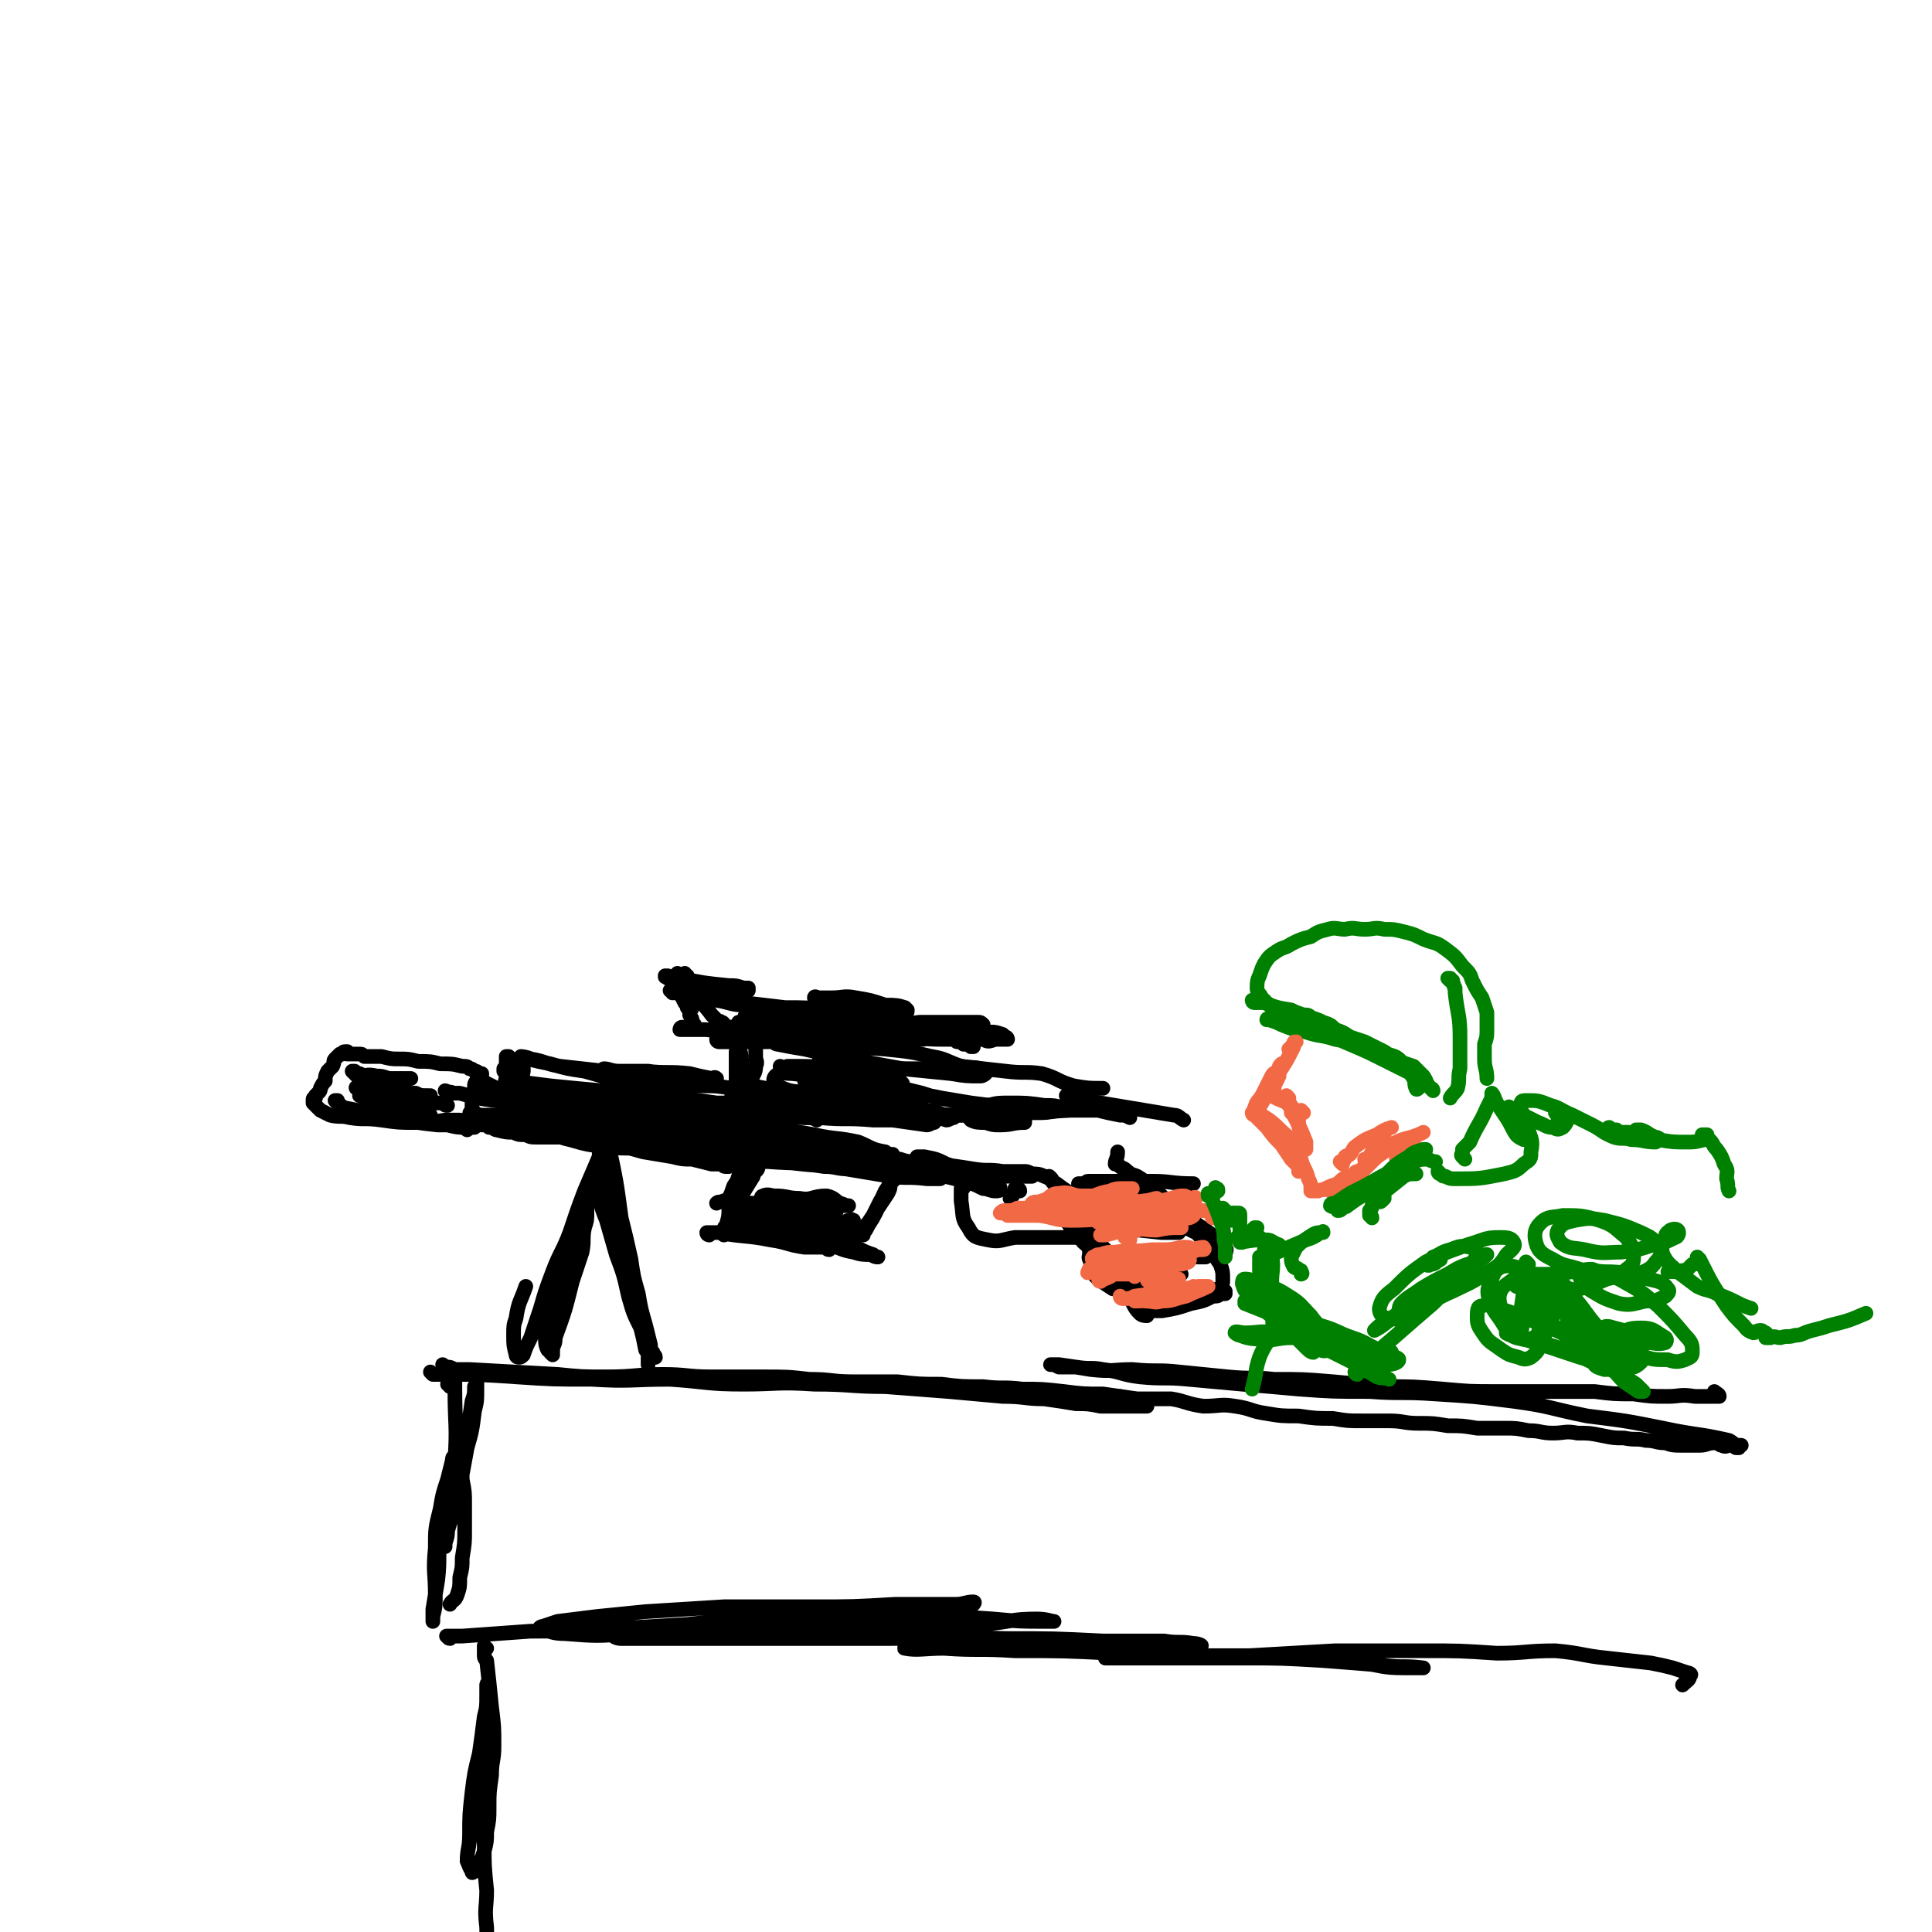 <svg viewBox='0 0 790 790' version='1.1' xmlns='http://www.w3.org/2000/svg' xmlns:xlink='http://www.w3.org/1999/xlink'><g fill='none' stroke='#000000' stroke-width='6' stroke-linecap='round' stroke-linejoin='round'><path d='M177,562c0,0 -1,-1 -1,-1 0,0 1,1 1,1 1,0 1,0 1,0 2,0 2,0 4,0 14,0 14,0 29,1 15,1 15,1 31,1 16,1 16,0 32,0 15,1 15,2 30,2 14,0 14,-1 29,0 15,0 15,1 29,1 13,1 13,1 26,2 11,1 11,1 22,2 9,0 9,1 17,1 7,1 7,1 13,2 5,0 5,0 10,1 3,0 3,0 6,0 3,0 3,0 6,0 1,0 1,0 2,0 2,0 2,0 3,0 0,0 0,0 1,0 0,0 0,0 1,0 0,0 0,0 0,0 0,-1 0,-1 0,-1 0,0 0,0 0,0 -1,-1 -1,-1 -2,-1 -1,0 -1,0 -2,0 -1,-1 -1,-1 -2,-1 -2,0 -2,0 -5,-1 -1,0 -1,0 -2,0 '/><path d='M182,559c0,0 -1,-1 -1,-1 0,0 1,1 2,1 1,0 1,0 3,1 3,0 3,0 6,0 18,1 18,1 36,2 10,1 10,1 20,1 12,0 12,-1 23,-1 10,0 10,1 20,1 10,0 10,0 21,0 10,0 10,0 19,1 9,0 9,1 18,1 9,0 9,0 18,0 9,1 9,1 18,1 8,1 8,1 17,1 8,1 8,0 16,1 8,0 8,0 17,1 8,1 8,1 16,1 7,1 7,1 14,2 7,0 7,0 14,0 6,1 6,2 13,3 7,0 7,-1 13,0 7,1 6,2 13,3 6,1 6,1 13,1 7,1 7,1 14,1 6,1 6,1 12,1 5,0 5,0 11,0 6,0 6,1 12,1 6,0 6,0 12,1 6,0 6,0 12,1 6,0 6,0 11,0 5,0 5,0 10,1 5,0 5,1 10,1 5,0 5,-1 10,0 5,0 5,0 10,1 5,1 5,1 9,1 5,1 5,0 9,1 4,0 4,1 8,1 3,1 3,1 7,1 4,0 4,0 7,0 3,0 3,-1 6,-1 2,0 2,1 3,1 2,1 2,0 3,0 1,0 1,0 2,0 1,0 0,1 1,1 1,0 1,0 1,0 0,0 0,-1 1,-1 0,0 0,0 0,0 0,0 0,0 -1,0 -2,0 -2,-1 -4,-2 -13,-3 -13,-2 -27,-5 -15,-3 -15,-3 -31,-5 -15,-3 -15,-4 -30,-6 -16,-2 -16,-2 -32,-3 -14,-1 -14,0 -27,-1 -15,0 -15,0 -29,-1 -11,-1 -11,-1 -23,-2 -11,-1 -11,-1 -22,-2 -10,-1 -10,0 -20,-1 -8,-1 -7,-2 -15,-3 -5,-1 -5,0 -11,-1 -4,0 -4,0 -7,0 -2,-1 -2,-1 -3,-1 0,0 -1,0 0,0 1,0 2,0 3,0 7,1 7,1 13,2 9,1 9,0 17,0 10,1 10,0 19,1 10,1 10,1 20,2 10,1 10,0 19,1 12,0 12,0 24,1 11,1 11,1 22,2 11,0 11,0 23,1 11,1 11,1 22,1 10,0 10,0 20,0 10,0 10,0 20,0 8,1 8,1 16,1 7,1 7,1 14,1 5,0 5,-1 11,0 3,0 3,0 5,0 2,0 2,0 3,0 1,0 2,0 2,0 0,-1 -1,-1 -2,-2 '/><path d='M184,567c0,0 0,0 -1,-1 0,0 1,0 1,0 0,-1 0,-1 0,-1 0,-1 0,-1 0,-1 0,0 0,0 0,-1 0,0 0,0 0,-1 0,0 0,0 0,0 1,0 1,0 1,0 0,1 0,1 0,1 1,1 1,1 1,2 0,2 0,2 0,3 0,15 1,15 0,29 0,7 -1,7 -2,14 -1,5 -1,5 -1,11 -1,3 0,3 -1,6 0,1 0,1 0,2 -1,1 0,1 0,2 0,0 0,1 0,0 0,0 0,0 0,-1 1,-3 1,-3 1,-5 2,-7 2,-7 4,-13 2,-10 2,-10 4,-21 2,-7 2,-7 3,-15 1,-4 1,-4 1,-9 0,-1 0,-1 0,-3 0,0 0,0 0,0 0,0 0,0 0,0 0,1 0,1 -1,2 0,3 0,3 -1,6 -1,7 -1,7 -3,13 -2,12 -3,12 -5,23 -3,10 -3,10 -5,20 -1,8 0,8 -1,17 -1,6 -1,6 -2,12 0,2 0,2 0,4 0,0 0,1 0,1 0,-1 0,-1 0,-2 1,-4 1,-4 1,-9 0,-9 -1,-9 0,-19 0,-8 0,-8 2,-16 1,-6 1,-6 3,-12 1,-4 1,-4 2,-8 0,-1 0,-1 1,-2 0,0 1,0 1,0 1,1 1,1 1,3 1,4 1,4 1,7 1,5 1,5 1,10 0,5 0,5 0,11 0,5 0,5 -1,11 0,4 0,4 -1,8 0,4 0,4 -1,7 -1,3 -2,2 -3,4 '/><path d='M184,670c-1,0 -1,-1 -1,-1 -1,0 0,0 0,0 1,0 1,0 2,0 2,0 2,0 4,0 14,-1 14,-1 28,-2 17,0 17,0 34,-1 17,-1 17,-1 34,-2 17,-2 17,-2 35,-3 15,-2 15,-2 30,-3 12,-1 12,-1 25,-2 8,0 8,0 16,0 3,0 4,-1 7,-1 1,0 0,1 0,1 -4,0 -4,0 -9,0 -11,0 -11,0 -23,0 -17,1 -17,1 -34,1 -18,0 -18,0 -36,0 -16,1 -16,1 -32,2 -10,1 -10,1 -20,2 -8,1 -8,1 -16,2 -3,1 -3,1 -6,2 -1,0 -2,1 -1,1 4,1 5,2 10,2 13,1 13,1 27,0 15,0 15,-1 31,-1 20,-1 20,-1 40,-2 20,0 20,0 41,-1 17,0 17,0 34,0 10,-1 10,-2 20,-2 4,0 6,1 7,1 0,0 -2,0 -3,0 -11,0 -11,0 -22,-1 -14,-1 -14,-1 -28,-1 -20,-1 -20,-1 -40,-1 -22,1 -22,2 -43,3 -16,1 -16,2 -33,3 -6,1 -9,1 -11,2 -1,1 1,2 3,2 13,0 13,0 25,0 19,0 19,0 37,0 23,0 23,0 46,0 24,0 24,-1 49,0 20,0 20,0 40,1 13,0 13,0 25,0 6,1 6,0 12,1 2,0 4,1 3,1 -2,0 -4,0 -7,0 -13,-1 -13,-1 -25,-1 -16,-1 -16,-1 -32,-1 -16,-1 -16,-1 -33,0 -10,1 -10,1 -20,2 -2,0 -5,1 -4,1 5,1 8,0 16,0 14,1 14,0 29,1 20,0 20,0 40,1 19,1 19,1 39,1 18,1 18,0 36,1 14,1 14,1 27,2 8,1 8,2 17,2 4,0 4,0 8,0 0,0 0,0 0,0 -8,-1 -8,0 -16,-1 -12,-1 -12,-1 -25,-2 -17,-1 -17,-1 -33,-1 -15,0 -15,0 -30,0 -10,0 -10,0 -21,0 -2,0 -5,0 -5,0 1,0 4,0 7,0 11,0 10,-1 21,-1 15,0 15,0 31,0 17,-1 17,-1 35,-2 18,0 18,0 36,0 15,0 15,0 30,1 12,0 12,-1 24,-1 11,1 11,2 21,3 9,1 9,1 18,2 5,1 5,1 9,2 3,1 3,1 6,2 1,0 2,1 1,1 0,2 -1,2 -3,4 0,0 0,0 0,0 '/><path d='M199,674c0,0 -1,0 -1,-1 0,0 0,1 0,1 0,0 0,0 0,1 0,1 0,1 0,1 0,2 0,2 1,3 1,9 1,9 2,19 1,8 1,8 1,16 0,6 -1,6 -1,12 -1,7 -1,7 -1,13 0,5 0,5 -1,10 0,4 0,4 -1,8 -1,3 -1,3 -2,5 0,1 0,2 -1,3 0,0 -1,0 -1,0 -1,1 -1,1 -1,0 -1,-1 -1,-2 -2,-4 0,-5 1,-5 1,-11 0,-8 0,-8 1,-17 1,-8 1,-8 3,-16 1,-7 1,-7 2,-15 1,-4 1,-4 1,-9 0,-2 0,-2 0,-4 0,0 0,-1 1,-1 0,0 0,1 0,1 0,2 0,2 0,3 0,5 0,5 -1,9 0,8 0,8 -1,15 -1,9 -1,9 -1,18 0,10 0,10 1,20 0,9 0,9 1,19 0,7 -1,7 0,15 0,7 1,7 1,15 0,4 0,5 -1,9 -1,5 -1,5 -3,10 '/><path d='M226,554c0,0 -1,-1 -1,-1 0,0 1,0 1,0 0,-1 0,-1 0,-2 1,-2 1,-2 1,-4 4,-11 4,-11 7,-23 2,-6 2,-6 4,-12 1,-5 0,-5 1,-10 1,-3 1,-3 1,-6 0,-1 0,-1 0,-2 0,-1 0,-1 0,-1 0,1 0,1 -1,3 -1,4 -1,3 -2,7 -2,7 -2,7 -4,13 -2,6 -2,6 -4,12 -1,7 -1,7 -2,13 -1,4 0,4 -1,9 0,1 0,1 -1,2 -1,0 -1,0 -1,0 -1,-2 -1,-3 -1,-5 0,-6 0,-6 2,-12 1,-7 2,-7 4,-15 4,-10 4,-10 7,-20 3,-9 4,-9 7,-19 1,-4 1,-4 2,-8 0,-2 0,-2 1,-3 0,0 0,-1 0,0 0,1 -1,1 -1,3 -3,7 -3,7 -6,14 -3,8 -3,8 -6,17 -3,8 -4,8 -7,16 -3,8 -3,8 -5,15 -2,6 -2,6 -4,12 -2,4 -2,4 -3,7 -1,1 -1,1 -2,1 0,0 -1,0 -1,-1 -1,-4 -1,-4 -1,-8 0,-4 0,-4 1,-7 1,-7 2,-7 4,-13 '/><path d='M250,461c0,-1 -1,-1 -1,-1 0,0 0,0 0,0 0,1 0,1 0,1 0,0 0,0 0,0 0,1 0,1 0,2 0,1 0,1 0,2 0,2 0,2 0,4 3,14 3,14 5,29 2,8 2,8 4,17 1,7 1,7 3,14 1,6 1,6 3,13 1,4 1,4 2,8 0,2 0,2 1,3 0,1 1,1 1,2 0,0 -1,0 -1,0 -1,0 -1,0 -1,0 -1,-2 -1,-2 -2,-3 -1,-5 -1,-5 -2,-9 -3,-6 -3,-6 -5,-13 -2,-9 -2,-9 -5,-17 -2,-7 -2,-7 -4,-14 -2,-5 -2,-5 -3,-10 0,-4 0,-4 0,-7 0,-1 0,-1 0,-3 0,0 0,0 0,-1 0,0 1,0 1,0 0,1 0,1 1,2 1,4 1,4 2,8 2,8 2,8 4,16 2,7 2,7 4,14 2,6 2,6 4,13 1,6 1,6 2,13 1,4 2,4 2,8 0,2 0,2 0,3 0,1 0,1 0,2 0,1 0,1 0,1 '/><path d='M255,468c0,0 0,0 -1,-1 0,0 0,0 0,0 -1,0 -1,0 -1,-1 -1,0 -1,0 -1,0 -1,-1 -1,-1 -1,-1 0,0 0,0 -1,0 0,0 0,0 0,-1 0,0 0,0 0,0 -1,0 -1,0 -1,0 0,0 0,0 0,0 0,0 0,0 -1,0 0,0 0,0 -1,0 -2,0 -2,1 -4,1 -1,1 -1,0 -3,1 -1,0 -1,0 -2,1 0,0 0,-1 -1,0 0,0 0,0 0,0 1,0 2,0 3,0 1,0 1,0 3,0 1,0 1,0 3,0 1,0 1,1 2,1 1,0 1,0 1,0 1,0 1,-1 0,-1 0,-1 -1,-1 -2,-1 0,0 0,0 -1,-1 -1,0 -1,0 -2,0 0,0 0,0 -1,0 '/><path d='M212,458c0,0 -1,0 -1,-1 0,0 1,1 1,1 1,0 1,0 2,1 2,0 2,0 4,1 6,1 6,1 13,3 9,3 9,3 17,5 8,1 8,1 15,3 6,1 6,1 12,2 4,1 4,1 8,1 4,1 4,1 8,2 2,0 2,0 4,0 1,1 1,1 2,1 1,0 1,0 1,0 0,0 1,-1 0,-1 0,0 0,0 0,-1 -1,-1 -1,-1 -2,-2 -3,-1 -3,0 -6,-1 -4,-2 -4,-2 -9,-3 -7,-2 -7,-2 -13,-3 -9,-2 -9,-2 -17,-4 -6,-1 -6,-1 -12,-2 -4,0 -4,0 -8,0 -3,0 -3,0 -6,0 -2,0 -2,0 -3,0 -1,0 -1,0 -1,1 0,1 1,1 3,1 4,2 4,3 9,4 7,2 7,2 15,3 9,1 9,0 19,1 9,1 9,1 17,2 7,0 7,1 13,1 5,0 5,-1 9,-1 1,0 1,0 3,0 0,0 0,0 0,0 0,0 0,0 -1,-1 -2,0 -2,0 -5,-1 -8,-1 -8,-1 -16,-3 -10,-1 -10,-1 -20,-3 -11,-1 -11,-1 -22,-3 -8,-1 -8,-1 -16,-2 -6,-1 -6,-1 -12,-2 -4,-1 -4,-1 -9,-1 -2,0 -2,0 -3,0 -1,0 -1,0 -2,0 0,0 -1,0 0,0 0,1 0,1 1,2 5,1 5,1 9,2 10,1 10,1 20,2 12,1 12,1 23,2 12,0 12,0 23,0 10,0 10,1 19,1 8,1 8,1 15,1 6,0 6,1 11,1 2,0 2,0 4,0 1,0 2,0 2,0 -2,-1 -3,-1 -7,-1 -9,-2 -9,-2 -18,-4 -12,-2 -12,-2 -24,-4 -12,-2 -12,-2 -24,-3 -9,-1 -9,-1 -18,-1 -7,0 -7,0 -14,0 -4,1 -4,0 -8,1 -2,0 -2,0 -4,1 0,0 -1,0 0,0 2,1 2,1 4,2 7,1 7,1 14,2 9,1 9,0 18,1 11,1 11,2 22,3 10,1 10,1 21,2 11,1 11,1 21,2 9,1 9,1 17,2 9,1 9,0 17,1 6,1 5,1 11,1 3,1 3,0 6,0 0,0 1,0 1,0 -1,0 -2,0 -3,-1 -6,-1 -6,-2 -11,-4 -9,-2 -9,-1 -18,-3 -12,-2 -12,-2 -23,-4 -13,-2 -13,-3 -26,-4 -13,-1 -13,-1 -26,-2 -9,0 -9,0 -19,0 -7,1 -7,1 -14,2 -4,0 -4,0 -7,0 -2,1 -2,1 -3,1 0,0 -1,1 0,1 1,1 2,1 4,2 7,2 7,2 15,3 13,1 13,1 25,2 13,1 13,1 26,2 12,1 12,1 24,1 10,1 10,0 21,1 7,0 7,0 15,0 4,0 4,0 8,0 1,1 1,1 2,1 1,0 2,0 1,0 -1,0 -1,-1 -3,-1 -8,-1 -8,-1 -16,-2 -12,-1 -12,-1 -24,-2 -14,-1 -14,0 -28,-2 -12,-1 -12,-2 -24,-3 -8,0 -8,0 -16,0 -4,1 -4,1 -8,2 0,0 -1,1 0,1 3,1 4,0 8,1 9,1 9,1 18,2 11,1 11,1 23,2 12,1 12,1 25,2 12,0 12,0 24,1 9,1 9,1 18,2 7,1 7,1 15,1 3,1 3,1 7,1 1,0 1,0 2,1 0,0 0,0 0,0 -3,-1 -3,-1 -6,-1 -9,-1 -9,-1 -17,-2 -12,-1 -12,-2 -25,-3 -11,-1 -11,-1 -21,-2 -10,0 -10,0 -19,0 -5,0 -5,-1 -9,-1 -1,0 -3,0 -2,1 1,1 3,1 6,2 7,2 7,2 15,3 11,1 11,1 21,2 12,1 12,1 24,1 11,1 11,1 21,2 7,0 7,0 14,1 3,1 2,2 5,3 0,0 1,0 0,0 -2,0 -2,0 -5,0 -8,-1 -8,0 -15,-1 -12,-2 -12,-2 -24,-4 -13,-2 -13,-1 -26,-2 -10,-1 -10,-2 -20,-3 -6,-1 -6,-1 -13,-1 -1,-1 -2,-1 -3,-1 -1,0 0,0 1,1 6,1 6,1 12,2 9,1 9,1 19,1 9,1 9,1 18,2 9,1 9,0 17,1 7,1 7,1 14,1 5,1 5,1 9,1 2,0 2,1 4,1 0,0 0,-1 0,-1 -2,0 -2,0 -5,0 -7,-1 -7,-1 -15,-2 -10,-2 -10,-2 -20,-4 -10,-2 -10,-2 -20,-3 -6,-1 -6,-1 -12,-1 -2,-1 -2,-1 -4,-1 0,0 1,1 1,1 5,2 5,2 10,3 9,1 9,0 18,1 10,1 10,1 20,2 8,0 8,0 16,1 5,1 5,1 11,2 2,0 2,0 4,0 1,0 1,0 2,0 1,0 1,0 1,0 -1,0 -1,0 -1,0 -1,0 -1,-1 -3,-1 -4,-1 -4,-1 -7,-1 -8,-1 -8,-1 -15,-2 -12,-1 -12,-1 -24,-2 -9,-1 -9,0 -18,-1 -8,-1 -8,-1 -16,-2 -6,0 -6,0 -12,0 -3,0 -3,0 -6,0 -1,0 -2,1 -2,1 1,0 2,0 3,1 6,1 6,1 13,2 7,1 7,1 15,2 9,0 9,0 17,0 7,1 7,1 14,2 5,0 5,1 10,1 2,0 2,-1 5,-1 1,0 1,0 2,0 0,0 0,0 1,-1 0,0 0,0 0,0 0,-1 0,-1 -1,-2 -1,-1 -2,-2 -4,-2 -6,-2 -7,-2 -13,-3 -11,-2 -11,-3 -21,-5 -8,-1 -8,-1 -15,-2 -7,0 -7,0 -14,0 -6,0 -6,0 -11,0 -5,0 -5,0 -10,0 -4,0 -4,0 -8,0 -5,1 -5,1 -9,2 -3,0 -3,0 -6,0 -3,0 -3,0 -5,0 -2,0 -2,1 -5,1 -2,0 -2,0 -4,0 -2,0 -2,0 -3,0 -3,0 -3,0 -6,0 -3,0 -3,0 -5,-1 -3,0 -3,0 -5,-1 -3,0 -3,0 -7,-1 -1,0 -1,-1 -3,-1 -1,-1 -1,-1 -3,-1 -1,0 -1,0 -2,-1 0,0 0,0 -1,-1 0,0 0,0 0,0 1,-1 1,-1 2,-1 2,0 2,0 4,0 5,1 5,1 9,1 9,1 9,1 17,2 9,0 9,0 18,0 8,1 8,1 15,2 6,0 6,0 11,0 3,1 3,1 6,1 1,0 1,1 2,1 0,0 1,0 1,0 -1,0 -2,0 -3,-1 -3,-1 -3,-1 -7,-1 -9,-2 -9,-2 -17,-4 -12,-3 -12,-2 -24,-5 -8,-1 -8,-1 -16,-2 -5,-2 -5,-2 -10,-4 -2,0 -2,0 -5,0 0,-1 0,-1 -1,-1 0,0 0,0 0,0 0,1 1,0 2,1 4,1 3,1 7,2 9,2 9,2 17,3 7,1 7,1 14,2 5,1 5,2 9,3 3,1 3,1 6,1 1,0 1,0 2,0 1,0 2,0 1,0 -1,0 -1,0 -3,0 -4,-1 -4,-2 -9,-3 -6,-1 -6,-1 -13,-2 -8,-2 -8,-1 -16,-4 -5,-1 -5,-2 -10,-4 -2,-1 -2,-1 -4,-2 -1,0 -1,0 -2,0 0,0 -1,0 0,0 1,1 1,2 2,2 5,3 4,4 9,6 7,2 7,2 14,3 6,2 6,2 12,3 4,1 4,1 8,2 1,0 1,0 2,0 0,0 0,1 0,1 -2,0 -2,0 -4,0 -5,0 -5,0 -10,0 -7,0 -7,-1 -14,-2 -6,0 -6,-1 -12,-1 -3,-1 -3,-1 -7,-1 -1,0 -1,0 -2,0 0,-1 -1,-1 -1,-1 0,0 0,0 0,1 1,0 1,0 2,0 1,0 1,0 3,0 1,0 1,0 3,0 2,0 2,0 3,-1 '/><path d='M183,447c0,0 -1,-1 -1,-1 0,0 1,0 1,1 1,0 1,-1 2,0 1,0 1,0 3,0 7,2 7,2 14,3 8,1 8,0 17,1 4,0 4,0 9,0 2,0 2,0 5,-1 2,-1 2,-1 5,-3 0,0 0,0 0,0 '/><path d='M197,445c0,0 -1,0 -1,-1 0,0 0,1 1,1 1,0 1,0 1,0 2,0 2,0 4,0 10,2 10,2 20,4 6,1 6,1 12,2 4,0 4,0 8,1 0,0 0,0 0,0 '/><path d='M191,462c0,0 -1,-1 -1,-1 0,0 1,0 1,0 0,0 0,0 0,-1 1,0 1,0 1,0 0,-1 0,-1 0,-2 0,-1 0,-1 0,-2 0,-1 0,-1 1,-2 0,-5 0,-5 1,-9 0,-2 0,-2 1,-3 0,-1 0,-1 1,-2 0,0 0,-1 0,-1 0,0 0,1 1,1 0,0 0,0 0,0 0,0 0,0 0,0 0,0 0,-1 0,-1 -1,0 -1,0 -1,0 -1,-1 -1,-1 -2,-1 -1,-1 -1,-1 -2,-1 -1,-1 -1,-1 -3,-1 -4,-1 -4,-1 -9,-1 -4,-1 -4,-1 -9,-1 -4,-1 -4,-1 -8,-1 -3,0 -3,0 -7,-1 -2,0 -2,0 -4,0 -2,0 -2,0 -3,0 -1,-1 -1,-1 -2,-1 -1,0 -1,0 -1,0 -1,0 -1,0 -1,0 0,0 0,0 -1,0 0,0 0,0 0,0 -1,0 -1,0 -1,0 0,0 0,0 -1,0 0,0 0,-1 0,-1 0,0 0,0 -1,0 0,0 0,0 0,0 -1,0 -1,1 -1,1 -1,0 -1,0 -1,0 -1,1 -1,1 -2,2 -1,1 0,1 -1,3 -1,1 -1,1 -2,2 -1,2 -1,2 -1,4 -1,1 -1,1 -2,3 0,1 0,1 -1,2 0,0 0,0 -1,1 0,0 0,0 0,1 -1,0 -1,0 -1,1 0,0 0,0 0,1 1,1 1,1 1,1 1,1 1,1 2,2 2,1 2,1 4,2 4,1 4,0 8,1 6,1 6,0 13,1 7,1 7,1 14,1 6,0 6,0 12,-1 3,0 3,0 6,0 '/><path d='M138,451c0,0 0,0 -1,-1 0,0 1,0 1,0 0,1 0,1 1,2 1,0 1,1 2,1 10,2 10,2 20,4 9,2 9,2 18,3 4,0 4,0 9,0 2,1 2,1 5,1 0,0 1,0 1,0 -1,0 -1,0 -3,0 -4,0 -4,0 -8,-1 -8,-1 -8,-1 -16,-2 -6,-1 -6,-1 -11,-2 -4,-1 -4,-1 -7,-2 -1,0 -1,0 -2,0 0,0 0,0 0,0 2,0 2,1 3,1 6,1 6,1 12,1 5,0 5,1 9,0 2,0 2,0 4,0 1,0 1,1 1,0 0,0 -1,0 -2,0 -4,-1 -4,-1 -8,-2 -6,-1 -6,-1 -11,-2 -3,-1 -3,-2 -5,-3 -1,0 -1,0 -2,-1 0,0 -1,0 -1,0 1,0 2,0 3,0 5,1 5,1 11,2 6,1 6,0 13,1 3,0 4,0 7,0 1,1 1,1 2,1 0,0 0,0 0,0 -2,-1 -2,-1 -4,-1 -6,-1 -6,-1 -11,-2 -7,-2 -7,-2 -14,-3 -2,-1 -2,-1 -5,-1 -1,0 -1,0 -3,0 0,-1 -1,0 0,0 1,0 1,-1 3,0 5,0 5,0 10,1 5,1 5,1 11,1 2,1 2,1 5,1 0,0 1,0 1,0 -1,0 -2,0 -3,0 -4,0 -5,0 -9,-1 -5,-1 -5,-2 -9,-4 -4,-1 -4,-2 -8,-4 -1,0 -1,0 -2,-1 0,0 -1,0 -1,0 1,1 1,1 2,2 4,0 4,-1 8,0 2,0 2,0 5,1 4,0 4,0 9,0 '/><path d='M213,454c-1,-1 -1,-1 -1,-1 -1,0 0,0 0,0 0,0 0,0 -1,0 0,-1 0,-1 0,-1 0,-1 0,-1 0,-1 0,-1 0,-1 0,-2 0,-1 1,-1 1,-2 1,-4 1,-4 2,-9 0,-2 0,-2 -1,-4 0,0 0,-1 0,-1 -1,0 -1,0 -1,0 -1,1 -1,2 -1,3 -1,3 -1,3 -1,5 0,4 0,4 -1,8 0,1 0,1 0,2 0,1 0,1 0,1 0,1 -1,0 -1,0 0,-1 0,-1 -1,-3 0,-2 0,-2 0,-5 -1,-2 0,-2 0,-4 0,-2 0,-2 0,-4 0,-2 0,-2 0,-3 0,0 0,-1 0,-1 1,0 1,0 1,0 0,1 0,1 -1,2 0,1 0,1 0,2 0,1 -1,1 -1,1 0,1 0,1 0,1 '/><path d='M208,443c0,-1 -1,-1 -1,-1 0,0 0,0 1,0 1,0 1,0 2,0 7,1 7,1 15,2 10,1 10,1 21,2 8,0 8,0 15,1 6,0 6,1 11,1 3,0 4,0 6,-1 0,0 -1,-1 -2,-1 -5,-1 -5,-1 -11,-2 -5,-1 -5,-1 -11,-2 -8,-2 -8,-2 -15,-4 -7,-1 -7,-1 -14,-3 -5,-1 -5,-1 -9,-2 -2,-1 -3,-1 -3,-1 0,0 2,0 4,1 6,1 6,2 12,3 9,1 9,1 18,2 9,0 9,0 18,0 7,1 7,1 15,2 4,1 4,1 9,1 2,0 2,1 4,0 0,0 0,0 0,0 -1,-1 -1,0 -2,0 -5,-1 -5,-1 -9,-2 -9,-1 -9,0 -18,-1 -5,0 -5,0 -11,0 -3,0 -4,-1 -6,-1 -1,0 0,2 0,2 4,1 4,1 7,2 8,2 8,2 17,3 8,0 8,0 16,0 6,0 6,0 12,1 4,0 4,1 8,1 5,0 5,0 10,-1 0,0 0,0 0,0 '/><path d='M224,447c0,0 -1,-1 -1,-1 0,0 1,0 2,0 2,1 2,1 3,1 12,2 12,2 24,4 13,1 13,2 26,3 11,0 11,-1 23,-1 7,-1 7,0 15,0 5,0 5,0 10,1 1,0 2,0 2,0 0,0 -1,0 -3,-1 -7,-1 -7,-1 -15,-2 -8,0 -8,0 -17,0 -7,-1 -7,-1 -15,-2 -4,0 -5,0 -9,1 -1,0 -2,1 -2,2 3,1 5,1 10,1 7,1 7,1 14,1 8,1 8,0 15,0 7,1 7,1 14,2 5,1 5,0 9,1 3,0 3,0 5,1 '/><path d='M312,475c-1,0 -1,-1 -1,-1 0,0 0,0 0,1 0,0 0,0 0,0 -1,1 -1,1 -1,1 0,2 0,2 -1,3 -1,1 -1,1 -1,2 -5,8 -5,8 -9,17 -1,2 -1,2 -1,4 -1,1 -1,1 -2,2 0,0 0,1 0,1 0,0 0,-1 0,-1 0,-2 0,-2 1,-3 1,-4 1,-4 2,-7 2,-7 1,-7 3,-13 1,-3 1,-3 3,-6 0,-1 0,-1 1,-2 0,0 1,0 1,0 0,0 -1,1 -1,1 -1,2 -1,2 -2,4 -2,4 -2,4 -4,7 -1,3 -1,3 -2,5 -1,1 -1,1 -2,1 -2,1 -2,0 -3,1 '/><path d='M290,505c0,0 -1,0 -1,-1 0,0 1,0 1,0 0,0 0,0 0,0 1,0 1,0 2,0 1,0 1,0 2,0 11,2 11,1 21,3 7,1 7,2 14,3 4,0 4,0 8,0 1,0 1,1 2,1 0,0 0,0 0,0 0,-1 0,-1 -1,-1 -3,-1 -3,-1 -5,-2 -7,-3 -7,-3 -14,-6 -6,-2 -6,-2 -13,-5 -3,-1 -3,-1 -6,-2 -1,-1 -2,-1 -2,0 0,0 0,1 0,2 3,2 3,2 7,3 6,2 6,1 12,3 6,1 6,1 12,2 4,0 4,0 7,0 2,0 2,0 3,1 1,0 1,0 1,0 0,0 0,0 0,-1 -2,0 -2,1 -3,0 -4,-1 -4,-2 -8,-4 -6,-2 -6,-1 -12,-3 -3,0 -3,0 -7,-1 -1,0 -1,0 -2,0 0,0 1,0 1,0 3,0 3,0 6,0 4,1 4,1 9,2 5,1 5,1 11,2 2,1 2,1 4,2 1,0 2,0 3,0 1,-1 1,-1 2,-2 '/><path d='M335,506c0,0 -1,-1 -1,-1 0,0 0,1 0,1 1,1 1,1 1,1 0,0 0,0 0,0 1,0 1,0 1,0 1,0 1,0 1,0 1,0 1,0 1,0 4,-2 4,-2 7,-4 2,-1 1,-1 3,-2 0,-1 0,-1 1,-2 0,0 0,0 0,0 0,0 0,0 0,0 -1,0 -1,-1 -1,0 -2,0 -1,0 -3,1 -2,0 -2,0 -5,0 -3,1 -3,0 -6,1 -3,0 -3,0 -6,0 -1,1 -1,1 -1,2 0,1 0,2 2,3 4,2 5,1 9,3 6,1 5,2 11,3 3,1 4,1 7,1 2,1 2,1 3,1 0,0 0,0 0,0 -1,0 -1,0 -2,-1 -3,-1 -3,-1 -7,-3 -6,-3 -6,-3 -12,-5 -4,-2 -5,-2 -9,-2 -2,-1 -2,0 -3,0 0,0 0,0 0,0 0,0 1,0 2,1 2,0 2,0 4,1 1,0 1,1 3,1 1,0 1,0 3,0 '/><path d='M347,510c0,0 -1,-1 -1,-1 0,0 1,0 1,0 1,0 1,0 1,-1 1,-1 1,-1 2,-2 1,-2 1,-2 3,-3 1,-2 1,-2 2,-3 4,-6 4,-6 8,-12 1,-2 1,-2 1,-4 0,0 0,0 0,0 -2,4 -2,4 -4,7 -2,4 -2,4 -4,8 -1,2 -1,2 -2,4 -1,1 -1,1 -1,2 0,0 0,0 0,0 0,-1 0,-1 1,-2 2,-4 2,-3 4,-7 2,-4 2,-5 4,-9 2,-3 2,-3 4,-5 1,-1 1,-1 3,-2 '/><path d='M352,476c0,0 -1,-1 -1,-1 0,0 1,0 2,0 2,1 2,0 4,0 9,2 9,2 17,4 10,2 10,1 20,4 4,1 4,1 8,3 2,0 3,1 5,1 1,0 2,0 2,-1 0,-1 -1,-1 -3,-2 -3,-3 -3,-3 -7,-4 -6,-3 -6,-2 -12,-4 -4,-2 -4,-2 -9,-3 -1,0 -2,0 -3,0 0,0 1,0 1,0 5,2 5,2 9,3 6,1 7,1 13,2 6,1 6,0 12,1 5,0 5,0 9,0 1,0 1,0 3,1 0,0 1,0 0,1 -1,0 -2,0 -4,0 -4,0 -4,0 -9,-1 -4,0 -4,0 -9,-1 -2,0 -2,0 -4,0 0,0 1,1 1,1 3,0 3,-1 6,0 4,0 4,1 8,1 5,0 5,-1 11,-1 2,0 3,0 5,1 3,1 3,2 5,3 4,3 4,3 8,5 0,0 0,0 0,0 '/><path d='M396,484c0,0 -1,-1 -1,-1 0,0 0,1 0,1 0,0 -1,0 -1,1 0,1 0,1 -1,1 0,1 0,1 0,2 0,2 0,2 0,3 1,6 0,7 3,11 2,4 3,4 8,5 5,1 5,0 11,-1 6,0 6,0 12,0 5,0 5,0 11,0 2,0 2,0 5,0 '/><path d='M430,482c0,0 -1,-1 -1,-1 0,0 0,0 1,1 0,1 0,1 1,2 1,2 1,2 2,3 1,2 1,2 2,3 5,7 5,7 9,15 2,3 2,4 3,8 1,1 1,2 1,2 0,1 -1,0 -2,0 -1,-2 0,-3 -1,-5 -2,-4 -2,-4 -4,-8 -3,-5 -3,-5 -6,-9 -1,-2 -1,-2 -2,-3 0,0 -1,0 -1,1 2,4 1,4 4,8 3,5 3,4 7,9 6,5 6,5 11,11 3,3 3,3 7,7 2,3 2,3 5,6 1,1 2,2 2,2 1,0 1,-2 0,-4 -2,-3 -2,-3 -5,-6 -5,-6 -5,-6 -10,-12 -5,-5 -5,-5 -9,-11 -2,-2 -2,-3 -4,-4 -1,0 -2,0 -2,1 0,1 1,1 2,3 2,4 2,4 5,8 3,6 3,6 7,11 4,5 5,5 9,10 3,3 2,4 5,7 1,1 2,1 3,1 0,0 0,-1 -1,-2 -2,-3 -1,-3 -4,-6 -4,-5 -5,-4 -9,-9 -3,-4 -2,-5 -6,-8 -1,-1 -2,-1 -3,0 -1,1 -1,1 0,3 0,1 0,1 0,2 1,3 1,3 3,5 3,2 3,2 6,4 '/><path d='M463,531c0,0 -1,-1 -1,-1 0,0 1,0 2,0 1,0 1,0 3,0 2,0 2,0 5,0 11,-1 10,-2 21,-2 3,-1 3,-1 6,0 1,0 1,0 2,0 0,0 0,1 0,1 -3,0 -3,0 -6,1 -6,1 -6,1 -12,2 -6,1 -6,0 -12,2 -2,0 -3,0 -4,1 -1,0 0,1 0,1 4,0 4,0 8,0 6,-1 6,-1 12,-3 5,-1 5,-1 9,-3 2,0 2,0 3,-1 1,0 1,0 1,0 -1,-1 -2,-1 -3,-1 -5,0 -5,-1 -10,-1 -6,1 -6,1 -12,2 -2,1 -2,1 -4,2 0,0 -1,0 -1,1 0,0 1,0 2,0 2,1 2,1 4,1 3,0 3,0 6,-1 4,0 4,0 7,-2 1,0 1,-1 2,-1 1,-1 1,-1 2,-1 0,0 0,-1 1,0 0,0 0,0 1,0 0,0 0,0 1,0 0,1 0,1 1,1 1,0 1,0 1,-1 1,0 1,0 1,-1 1,-2 1,-2 1,-4 0,-3 0,-3 -1,-6 -4,-6 -4,-6 -8,-11 -8,-9 -8,-9 -16,-17 -5,-4 -5,-5 -10,-8 -2,-1 -4,-1 -4,0 -1,1 0,3 2,4 3,4 3,4 7,8 6,4 7,4 13,8 6,3 6,3 12,6 3,2 3,2 5,4 1,1 1,2 1,2 0,-1 1,-2 0,-3 -4,-4 -4,-4 -8,-7 -6,-4 -6,-4 -12,-9 -6,-4 -6,-4 -12,-8 -4,-4 -4,-4 -8,-7 -2,-2 -2,-1 -3,-2 -1,-1 -1,-1 -2,-1 0,-2 1,-2 1,-5 '/><path d='M289,452c0,0 -1,-1 -1,-1 0,0 0,0 1,0 0,0 0,0 0,1 1,0 1,0 2,1 11,1 11,2 22,3 11,1 11,1 22,1 11,1 11,0 22,1 8,0 8,0 17,0 3,0 3,1 6,1 1,0 2,0 2,0 -1,0 -2,1 -3,1 -7,-1 -7,-1 -14,-2 -8,-1 -8,-1 -16,-3 -10,-2 -10,-2 -19,-5 -9,-2 -9,-3 -17,-5 -5,-1 -5,-1 -10,-1 -1,-1 -3,-1 -3,0 1,0 2,1 4,2 7,2 7,3 14,4 12,2 12,1 23,2 13,2 13,2 25,3 7,1 7,0 15,1 3,1 3,1 6,2 1,0 2,-1 3,-1 0,0 -1,0 -2,0 -4,-2 -4,-2 -9,-3 -10,-3 -10,-3 -19,-6 -10,-3 -10,-3 -19,-6 -8,-2 -8,-2 -17,-3 -4,0 -5,-1 -7,1 -1,1 -1,3 1,4 6,3 7,2 14,3 8,2 8,2 17,3 11,2 10,3 21,4 9,1 9,1 18,2 6,0 6,0 11,0 3,1 3,1 6,1 1,0 2,0 2,-1 -1,0 -1,-1 -3,-2 -5,-1 -5,-2 -10,-3 -8,-2 -8,-1 -17,-4 -8,-2 -8,-2 -17,-4 -3,-1 -3,-2 -7,-2 -1,0 -2,0 -2,0 0,1 1,2 3,2 6,2 6,2 13,3 9,2 9,1 18,3 6,1 6,1 12,2 8,1 8,1 15,2 3,0 3,0 5,0 '/><path d='M362,457c0,0 -1,-1 -1,-1 2,0 2,0 5,0 3,0 3,0 6,0 14,0 14,0 27,0 12,0 12,-1 24,-1 5,0 5,0 10,-1 2,0 3,0 4,0 0,0 -1,-1 -2,-1 -4,-1 -4,-1 -8,-1 -7,-1 -7,-1 -14,-1 -5,0 -5,0 -9,1 -4,1 -4,1 -7,3 -1,1 -1,2 0,3 2,1 3,1 6,1 3,1 3,1 6,1 5,0 5,-1 10,-1 0,0 0,-1 0,-1 '/><path d='M300,450c0,0 -1,0 -1,-1 0,0 1,0 1,0 0,-1 0,-1 0,-2 0,-1 1,-1 1,-2 0,-1 0,-1 0,-2 0,-4 0,-4 0,-9 0,-2 0,-2 0,-4 1,-1 1,-2 1,-1 1,1 1,2 1,4 1,4 0,4 1,8 1,2 1,2 1,4 1,1 0,2 0,2 0,0 1,0 1,-1 1,-2 1,-2 1,-4 1,-3 2,-3 2,-6 1,-2 0,-2 0,-4 0,-1 0,-1 0,-3 0,-1 0,-1 0,-2 '/><path d='M334,447c0,0 0,-1 -1,-1 0,0 0,0 0,-1 0,0 0,0 0,-1 0,-1 0,-1 -1,-2 0,-1 0,-1 0,-2 0,-1 -1,-1 -1,-1 0,0 0,-1 0,-1 -1,1 0,1 -1,1 0,1 0,1 0,1 0,1 0,1 0,1 -1,0 -1,1 -1,1 0,0 0,0 0,-1 0,0 0,0 0,0 0,-1 0,-1 0,-1 0,-1 0,-1 1,-2 0,0 0,0 0,0 1,0 1,0 1,0 3,2 3,2 7,5 3,2 2,2 5,4 1,1 1,1 2,2 1,0 1,0 1,-1 1,0 1,0 1,-1 '/><path d='M369,443c0,0 -1,-1 -1,-1 0,0 0,1 0,1 -1,0 -1,-1 -1,-1 -1,0 -1,0 -3,-1 0,0 -1,0 -1,-1 -1,0 -1,0 -2,0 -1,-1 -1,-1 -2,-1 0,0 0,1 -1,1 -4,1 -4,1 -8,2 -3,0 -3,-1 -6,-1 -2,0 -3,2 -5,1 -1,-1 -1,-2 -2,-3 -1,-2 -1,-2 -1,-3 -1,-2 -1,-4 -1,-5 0,0 1,1 2,2 0,2 0,2 1,3 1,4 1,4 2,7 0,2 0,2 0,5 0,1 0,1 0,2 0,1 1,1 1,1 '/><path d='M294,426c0,0 -1,0 -1,-1 0,0 1,1 1,1 2,0 2,0 3,0 3,0 3,0 6,0 17,0 17,0 34,-1 11,0 11,0 22,0 8,0 8,0 15,-1 4,0 4,0 8,0 2,0 2,0 3,0 1,0 1,0 2,0 0,0 0,-1 -1,-1 -2,-1 -2,-1 -4,-2 -7,-2 -7,-2 -14,-3 -9,-2 -9,-2 -18,-3 -8,-1 -8,-2 -16,-2 -7,0 -7,0 -14,0 -5,1 -5,0 -10,1 -3,1 -3,1 -5,3 -1,0 -2,1 -2,2 2,1 3,1 6,1 7,1 7,1 14,1 8,1 8,2 16,2 10,1 10,1 19,0 8,0 8,0 15,0 3,0 3,0 7,0 1,0 1,0 2,0 0,0 -1,0 -2,0 -5,0 -5,0 -9,-1 -8,-1 -8,-1 -16,-2 -10,-1 -10,-2 -19,-2 -8,0 -8,0 -16,1 -4,0 -5,-1 -9,0 -1,0 -2,2 -1,2 3,2 4,2 9,3 10,2 10,2 20,3 11,2 12,1 23,2 10,1 10,1 19,3 6,1 6,2 12,4 4,1 4,0 8,1 1,1 2,1 2,2 0,0 -1,1 -2,1 -6,0 -6,0 -12,-1 -10,-1 -10,-1 -20,-2 -11,-2 -11,-2 -22,-4 -9,-2 -9,-2 -18,-4 -6,-1 -6,-1 -11,-2 -1,0 -2,-1 -1,-1 1,0 3,0 6,0 6,0 6,0 12,0 6,0 6,1 11,1 7,-1 7,-1 13,-2 '/><path d='M317,425c0,0 -1,-1 -1,-1 0,0 0,0 1,0 1,0 1,0 2,0 2,0 2,0 4,0 12,1 12,2 24,2 9,1 9,1 19,0 5,0 5,0 9,-1 1,0 2,0 2,0 1,0 0,0 0,0 -3,-1 -3,-1 -5,-1 -7,-1 -7,-1 -13,-2 -7,-1 -7,-1 -14,-2 -9,0 -9,0 -17,-1 -6,-1 -6,-1 -13,-1 -4,-1 -4,0 -8,0 -2,0 -2,0 -4,0 0,0 0,0 -1,0 0,0 0,0 0,0 0,1 1,1 1,1 0,0 0,-1 1,0 0,0 0,0 0,0 0,0 0,0 0,1 0,0 0,-1 0,-1 -1,0 -1,0 -2,0 -1,1 -1,1 -3,1 -1,0 -1,0 -1,0 -1,0 -1,0 -2,0 0,0 0,0 0,1 '/><path d='M306,425c0,0 0,-1 -1,-1 0,0 0,0 0,0 0,0 0,0 -1,0 -1,0 -1,0 -1,-1 -1,0 -1,0 -2,0 -4,-1 -4,-1 -8,-1 -3,-1 -3,-1 -7,-1 -2,0 -2,0 -4,0 -1,0 -1,0 -3,0 0,0 0,-1 0,-1 -1,0 -1,1 -1,1 0,0 0,0 1,0 0,0 0,0 1,0 0,0 0,0 1,0 0,0 0,0 1,0 1,0 1,0 1,0 0,0 0,0 1,0 0,0 0,0 0,0 0,-1 0,-1 0,-1 0,0 0,0 0,0 0,-1 0,-1 0,-1 -1,-1 -1,-1 -1,-1 0,-2 0,-1 -1,-3 0,-3 0,-3 -1,-6 0,-2 0,-3 -1,-5 0,-2 0,-2 0,-3 -1,-1 -1,-2 0,-3 0,0 0,1 1,1 1,2 0,2 1,4 1,2 1,2 1,4 0,2 0,2 0,3 0,1 0,1 0,2 0,0 0,1 -1,1 0,0 0,-1 -1,-1 0,-1 0,-1 -1,-2 -1,-2 -1,-2 -2,-4 0,-1 -1,-1 -2,-3 0,-2 0,-2 0,-4 0,0 1,0 1,-1 '/><path d='M273,400c0,0 -1,-1 -1,-1 0,0 0,0 0,0 0,1 0,0 0,0 0,0 1,0 1,0 1,1 1,1 2,1 1,0 1,0 3,0 10,2 10,2 20,3 3,0 3,0 6,1 1,0 2,0 2,0 0,0 0,1 0,1 -1,0 -1,-1 -3,-1 -2,0 -3,0 -5,0 -2,0 -2,1 -4,1 -1,0 -1,0 -2,0 0,0 -1,0 -1,0 0,0 0,0 1,1 1,0 1,0 2,0 '/><path d='M275,406c0,-1 -1,-1 -1,-1 0,0 1,0 2,1 2,0 2,0 3,0 7,2 7,2 14,3 6,1 6,2 12,2 3,1 3,0 5,0 1,0 1,0 1,0 0,0 0,0 0,0 -1,1 -1,1 -2,1 -1,1 -1,1 -2,2 -1,0 -1,0 -2,1 0,0 -1,1 0,1 0,0 0,0 1,-1 1,0 1,0 2,-1 1,0 1,0 3,0 1,-1 1,-1 2,-1 1,-1 1,-1 3,-1 1,0 1,0 2,0 '/><path d='M294,419c0,0 0,0 -1,-1 0,0 0,1 1,1 0,0 0,0 0,0 1,1 1,0 1,0 1,0 1,1 1,1 1,0 1,0 1,0 0,0 0,0 0,0 0,0 0,0 0,0 0,0 0,0 -1,-1 0,0 0,-1 -1,-1 -1,-1 -1,0 -2,-1 0,0 0,0 -1,-1 0,0 0,0 -1,-1 -2,-3 -4,-4 -4,-7 0,-2 2,-3 4,-4 1,-1 1,-1 3,-1 '/><path d='M282,408c0,0 -1,0 -1,-1 0,0 0,0 0,0 1,0 1,0 2,1 2,0 2,0 4,0 17,2 17,2 34,4 9,0 9,0 19,1 7,0 7,0 15,1 6,0 6,0 12,0 1,0 1,0 3,0 1,0 1,0 1,-1 0,0 0,0 -1,-1 -3,-1 -4,-1 -8,-1 -6,-2 -6,-2 -12,-3 -5,-1 -5,0 -10,0 -3,0 -3,0 -5,0 -1,0 -2,-1 -2,0 0,0 1,1 2,1 3,2 4,1 7,2 4,0 4,0 8,0 7,0 7,0 15,0 '/><path d='M351,423c0,0 -1,-1 -1,-1 1,0 2,0 4,0 2,-1 2,-1 4,-1 9,-1 9,-2 18,-3 8,0 8,0 16,0 4,0 4,0 8,0 1,0 1,0 2,1 0,0 0,0 0,0 -2,0 -2,0 -3,0 -4,-1 -4,-1 -8,-1 -5,0 -5,0 -9,0 -2,0 -2,0 -4,0 0,0 -1,0 -1,1 1,0 2,0 3,0 4,1 4,1 8,2 4,0 4,1 8,1 3,1 3,0 6,0 1,0 1,0 3,0 2,0 2,0 5,1 '/><path d='M359,424c0,-1 -1,-1 -1,-1 0,-1 1,0 1,0 1,0 1,0 2,0 2,0 2,0 3,0 11,1 11,2 22,2 7,0 7,0 14,0 4,-1 4,-1 7,-1 2,0 3,0 4,0 1,0 1,1 1,1 -1,0 -1,0 -2,0 -1,0 -1,0 -3,0 -3,1 -3,1 -5,0 -2,0 -2,0 -3,0 -1,0 -1,0 -2,0 -1,1 -1,1 -1,1 0,0 0,0 1,1 0,0 0,0 0,1 0,0 1,-1 1,0 0,0 0,0 0,0 0,0 0,0 0,0 -1,0 -1,0 -2,-1 -1,0 -1,0 -2,0 -1,-1 -1,-1 -2,-1 -1,0 -1,0 -1,-1 '/><path d='M300,492c-1,0 -1,-1 -1,-1 0,0 0,1 0,1 1,0 1,0 2,0 2,0 2,0 3,0 11,0 11,0 23,0 7,0 7,0 15,0 2,0 2,0 4,1 1,0 1,0 1,0 0,0 -1,0 -2,0 -4,-2 -3,-3 -7,-4 -6,0 -6,2 -11,1 -5,0 -5,-1 -10,-1 -2,0 -3,-1 -5,0 -1,0 -1,2 0,2 4,1 5,1 9,2 6,1 6,1 11,2 4,0 4,0 8,0 1,0 2,0 2,0 0,1 -1,1 -1,1 0,-1 0,-1 0,-1 '/><path d='M442,485c-1,0 -1,0 -1,-1 0,0 0,0 0,0 1,0 1,0 2,0 1,0 1,-1 2,-1 2,0 2,0 3,0 11,0 11,0 23,0 8,0 8,1 17,1 '/><path d='M429,494c-1,0 -1,-1 -1,-1 -1,0 0,0 0,0 1,0 1,0 1,0 1,1 1,1 2,1 2,0 2,0 4,0 10,0 10,0 20,0 6,0 6,0 13,0 3,0 3,0 5,0 0,0 0,0 0,0 '/><path d='M449,502c0,0 -1,0 -1,-1 0,0 0,1 0,0 1,0 1,0 1,0 1,0 1,0 2,0 1,0 1,0 2,0 2,0 2,1 3,1 10,1 10,1 19,2 3,0 3,0 7,0 '/><path d='M460,513c0,0 -1,0 -1,-1 0,0 0,1 1,1 0,0 0,0 1,-1 1,0 1,0 2,0 1,0 1,0 3,0 7,1 7,1 13,1 7,1 7,1 14,1 '/><path d='M465,524c-1,0 -2,-1 -1,-1 0,0 0,1 1,1 1,0 1,0 2,0 1,0 1,0 3,0 1,0 1,0 3,0 5,-1 5,-1 10,-3 '/><path d='M417,487c0,-1 -1,-1 -1,-1 0,-1 0,0 0,0 0,0 0,0 -1,0 0,1 0,1 0,1 -1,1 -1,1 -1,2 0,0 0,0 -1,1 0,0 0,0 0,0 '/><path d='M320,437c0,0 -1,0 -1,-1 0,0 0,1 1,1 1,0 1,0 2,-1 2,0 2,0 4,0 12,0 12,1 24,1 12,0 12,0 24,0 10,0 10,-1 19,-1 9,1 9,1 18,2 8,1 8,0 15,1 7,2 6,3 13,5 6,1 6,1 12,1 '/><path d='M401,456c0,-1 -1,-1 -1,-1 0,0 1,0 1,0 1,0 1,0 2,0 3,0 3,0 6,0 14,0 14,0 28,-1 6,0 6,0 12,0 4,1 4,1 9,2 2,0 2,0 4,1 '/><path d='M437,449c0,0 -1,-1 -1,-1 0,0 1,1 1,1 2,0 2,0 3,1 2,0 2,0 4,0 12,2 12,2 24,4 6,1 6,1 12,2 2,0 2,1 4,2 '/></g>
<g fill='none' stroke='#F26946' stroke-width='6' stroke-linecap='round' stroke-linejoin='round'><path d='M437,498c0,-1 0,-1 -1,-1 0,-1 1,-1 1,-1 0,-1 0,-1 -1,-1 0,-1 0,0 0,-1 0,0 0,0 0,0 0,0 0,0 0,0 1,0 1,0 1,0 1,0 1,0 2,0 1,0 1,0 3,0 7,-1 7,-1 15,-2 5,-1 5,0 11,-1 2,0 4,-1 5,-1 0,0 -2,2 -4,2 -3,0 -3,-1 -6,-1 -4,0 -4,1 -9,2 -5,1 -5,1 -9,1 -4,0 -4,0 -9,0 -3,0 -3,0 -6,-1 0,0 0,0 -1,0 0,0 -1,1 -1,1 3,0 3,0 6,0 5,0 5,1 10,0 5,0 5,-1 10,-1 5,-1 5,-1 9,-1 4,-1 4,0 8,0 0,0 1,0 1,0 -3,0 -3,1 -6,1 -4,0 -4,-1 -7,0 -6,0 -6,1 -11,1 -4,0 -4,-1 -8,-2 -1,0 -1,0 -2,1 -1,0 0,0 0,0 3,0 3,0 7,0 5,0 5,0 11,-1 7,0 7,1 14,0 5,-1 5,-1 9,-2 3,-1 3,-1 5,-1 2,0 2,2 3,2 1,0 2,-1 2,-1 0,-1 -1,0 -2,0 -3,0 -3,0 -7,1 -5,0 -5,0 -10,2 -5,1 -5,1 -11,3 -3,1 -3,2 -7,3 -1,1 -3,0 -3,0 -1,1 1,1 2,1 3,0 3,-1 7,-2 6,-1 6,-1 13,-2 6,0 6,1 12,0 4,0 4,-1 8,-1 2,0 2,0 4,1 1,0 0,2 1,2 0,0 0,-1 0,-1 '/><path d='M468,513c0,0 0,0 -1,-1 0,0 0,1 0,1 -1,0 -1,0 -3,0 -1,0 -1,0 -3,0 -4,1 -4,1 -9,2 -1,0 -3,0 -3,1 1,0 3,1 5,1 8,-1 8,-1 16,-2 7,-1 7,-1 13,-2 4,-1 4,-1 7,-2 1,0 2,0 2,0 1,0 0,-1 0,-1 -2,0 -3,1 -6,1 -7,0 -8,0 -15,0 -8,1 -8,0 -15,1 -3,0 -3,0 -6,1 -1,0 -2,0 -2,1 0,0 1,1 2,1 6,1 6,1 12,0 6,0 6,0 12,-1 4,-1 4,-1 8,-2 3,-1 4,-1 5,-1 0,-1 -1,-1 -2,-1 -4,0 -4,1 -9,1 -8,2 -8,1 -17,2 -5,2 -6,2 -11,4 -2,1 -3,2 -3,3 -1,1 1,0 2,0 5,0 5,0 10,0 6,-1 7,-1 13,-2 6,-1 6,-2 12,-3 2,-1 2,0 4,-1 '/><path d='M462,507c0,0 0,-1 -1,-1 0,0 -1,0 -1,0 0,0 0,0 0,0 1,-1 1,-2 3,-2 6,-3 6,-3 13,-6 4,-1 4,-1 9,-2 1,0 2,1 3,1 0,0 -1,1 -2,1 -4,1 -4,1 -9,2 -6,2 -6,2 -13,3 -4,1 -4,0 -9,1 -2,0 -2,0 -4,0 0,1 -1,1 -1,1 0,0 1,0 2,0 5,-1 5,-2 10,-2 5,-1 5,0 11,0 5,-1 5,-1 10,-1 '/><path d='M460,519c0,-1 -1,-1 -1,-1 0,0 1,0 1,0 1,0 1,0 2,1 2,0 2,0 4,0 1,0 1,0 3,0 6,-1 6,-1 13,-2 2,0 4,-1 4,-1 1,-1 0,-2 -1,-2 -5,0 -5,0 -10,0 -6,1 -6,0 -12,1 -4,1 -5,1 -8,3 -3,1 -3,2 -5,4 -1,1 -1,2 0,2 1,-1 2,-1 4,-2 '/><path d='M473,498c0,0 -1,-1 -1,-1 0,0 1,0 1,0 -1,0 -1,0 -1,0 -1,0 -1,0 -1,0 -1,0 -1,0 -2,0 -2,0 -2,-1 -3,0 -2,0 -2,0 -3,0 -13,1 -13,2 -25,2 -7,0 -6,-1 -13,-2 -5,0 -5,0 -10,0 -1,0 -1,0 -3,0 -1,-1 -1,-1 -2,-1 -1,0 -1,0 -1,0 1,-1 1,-1 2,-1 3,0 3,0 5,-1 7,0 7,0 14,0 8,-1 8,-1 16,-2 5,-1 5,-2 11,-3 2,0 2,1 3,0 1,0 2,-1 2,-1 0,0 -1,1 -2,1 -3,0 -3,0 -6,0 -6,0 -6,0 -12,0 -4,0 -4,-2 -9,-1 -4,0 -3,2 -7,3 -2,1 -3,0 -4,1 0,0 1,1 1,1 4,1 4,1 8,0 6,-1 6,-1 12,-3 6,-1 5,-2 11,-3 2,-1 3,-1 5,-1 1,0 1,0 2,0 1,0 1,0 2,0 0,0 -1,0 -1,1 '/><path d='M448,515c-1,0 -2,0 -1,-1 0,0 1,1 2,0 2,0 2,0 4,0 9,-2 9,-1 19,-2 5,-1 5,-1 10,-1 1,0 2,-1 2,-1 0,0 -1,1 -2,1 -4,1 -4,1 -9,2 -5,1 -5,2 -11,3 -3,1 -4,0 -7,1 -1,1 -2,1 -2,2 0,1 1,2 3,2 3,0 3,0 6,0 4,-1 4,-2 9,-3 2,0 2,0 4,-1 0,0 0,0 1,0 0,0 0,1 0,1 0,1 0,1 -1,2 0,0 -1,0 -1,0 '/><path d='M464,522c0,0 -1,-1 -1,-1 0,0 0,0 1,0 1,1 1,0 1,0 2,0 2,0 4,0 1,0 1,0 3,-1 1,0 1,0 3,0 1,0 1,0 2,0 1,0 1,0 2,0 0,0 0,0 0,0 -1,0 -1,0 -2,0 -3,1 -3,1 -7,2 -1,0 -1,0 -1,1 0,0 0,1 1,1 2,0 2,0 3,0 3,0 3,0 5,-1 1,0 1,1 2,0 1,0 1,0 2,0 0,0 0,0 0,0 '/><path d='M459,531c0,0 -1,-1 -1,-1 0,0 0,1 1,1 1,0 1,0 1,0 2,0 2,0 4,-1 7,-1 7,-1 15,-2 5,-1 5,-1 11,-2 1,0 2,0 3,0 1,0 1,0 1,0 -4,2 -5,2 -9,4 -5,1 -5,2 -10,2 -3,1 -3,0 -7,0 -1,-1 -1,0 -3,0 -1,0 -1,0 -1,0 0,0 0,0 1,0 2,0 2,0 3,-1 4,0 4,-1 8,-1 3,-1 3,-1 6,-2 1,0 1,0 3,0 1,0 1,0 1,0 1,-1 1,-1 2,-2 '/></g>
<g fill='none' stroke='#008000' stroke-width='6' stroke-linecap='round' stroke-linejoin='round'><path d='M498,487c0,-1 0,-1 -1,-1 0,-1 0,0 0,0 0,0 0,0 0,0 0,0 0,0 0,0 0,1 0,1 0,1 0,1 0,1 -1,1 0,0 0,0 -1,1 0,0 0,0 0,0 0,0 -1,0 -1,0 0,0 0,0 0,-1 0,0 0,0 0,0 0,0 1,0 1,0 0,1 0,1 0,1 3,7 3,7 5,13 1,4 0,4 1,7 0,2 0,2 0,3 0,1 0,1 0,1 0,1 0,1 0,1 '/><path d='M501,495c0,0 -1,0 -1,-1 0,0 1,1 1,1 1,1 1,1 1,1 1,1 1,1 2,1 0,0 0,0 1,1 0,0 1,0 1,1 0,0 0,0 0,0 0,1 0,1 0,0 -1,0 -1,0 -2,0 0,0 0,0 -1,0 0,-1 0,-1 0,-2 0,0 0,0 0,0 0,-1 0,-1 1,-1 0,0 0,0 1,0 0,0 0,0 1,0 1,0 1,0 1,1 0,0 0,0 0,1 0,4 0,4 0,8 -1,0 -2,0 -1,0 0,0 0,0 1,0 3,-1 3,-2 5,-1 3,0 3,1 5,3 2,2 2,3 3,5 1,6 0,6 0,12 0,5 0,5 0,9 0,6 1,6 0,11 -2,5 -3,5 -5,10 -2,6 -1,6 -3,13 '/><path d='M510,507c0,0 0,-1 -1,-1 0,0 0,1 0,1 0,0 0,-1 0,-1 0,0 1,0 1,-1 1,0 1,0 2,-1 0,-1 0,-1 1,-2 0,0 1,0 1,0 0,0 0,0 0,0 -1,1 -1,1 -2,2 0,1 0,1 -1,2 -1,1 -1,1 -2,1 -1,1 -1,1 -1,1 -1,0 -1,0 -1,0 0,0 0,0 0,0 6,-1 6,-1 11,-1 2,0 2,1 5,2 '/><path d='M516,515c0,0 -1,-1 -1,-1 0,0 1,0 1,0 2,0 2,-1 4,-1 7,-3 7,-3 14,-6 3,-1 3,-1 6,-3 1,0 1,-1 1,0 -3,0 -3,0 -6,2 -3,2 -3,2 -5,4 -1,2 -1,2 -2,4 0,2 0,2 1,4 1,1 1,0 2,1 1,1 1,0 1,1 1,1 0,1 0,1 '/><path d='M513,410c0,0 -1,-1 -1,-1 0,0 0,1 1,1 0,0 0,0 1,0 0,0 0,0 1,0 0,0 0,0 1,0 1,0 1,0 1,0 5,2 5,2 11,3 2,1 2,1 5,2 2,0 2,0 3,1 3,1 3,1 5,2 3,1 3,1 5,3 3,1 3,1 6,3 3,1 3,1 6,2 4,2 4,2 8,4 3,2 3,2 6,4 3,1 3,1 6,2 2,2 2,2 4,4 2,3 1,3 3,5 0,0 0,0 1,1 0,0 0,0 0,0 0,0 0,-1 -1,-1 -1,-1 -1,-2 -3,-3 -2,-2 -2,-2 -5,-3 -6,-3 -6,-3 -12,-6 -6,-3 -6,-3 -13,-6 -7,-3 -7,-3 -14,-5 -5,-2 -5,-2 -9,-3 -3,-1 -3,-1 -6,-2 -2,0 -2,0 -4,0 0,0 -1,-1 -1,0 0,0 1,0 1,0 3,1 3,1 5,2 5,2 5,2 10,3 6,2 6,1 12,3 6,1 6,2 11,3 5,2 6,1 10,3 4,1 4,1 7,4 2,2 2,3 4,6 1,2 0,2 1,4 0,0 0,1 1,0 0,0 0,-1 0,-2 '/><path d='M520,412c0,0 0,0 -1,-1 0,0 0,0 0,0 -1,-1 -1,-1 -1,-1 -1,0 -1,0 -1,-1 -1,0 -1,0 -1,-1 -1,-2 -2,-2 -2,-4 0,-2 0,-3 1,-5 1,-3 1,-3 2,-5 2,-3 2,-3 5,-5 3,-2 3,-1 6,-3 4,-2 4,-2 8,-3 3,-2 3,-2 7,-3 3,-1 4,0 7,0 4,-1 4,0 8,0 4,0 4,-1 8,0 4,0 4,0 8,1 4,1 4,1 8,3 5,2 5,1 9,4 4,3 4,3 7,7 3,3 3,3 4,6 2,4 2,4 4,7 1,3 1,3 2,6 0,3 0,4 0,7 0,3 0,3 -1,6 0,3 0,3 0,6 0,4 1,4 1,8 0,0 0,0 0,0 '/><path d='M593,401c0,0 -1,-1 -1,-1 0,0 1,0 1,0 0,1 0,1 1,1 0,0 0,0 0,1 1,1 0,1 1,2 0,1 0,1 0,2 1,9 2,9 2,18 0,6 0,7 0,13 -1,4 0,4 -1,8 -1,2 -2,2 -3,4 '/></g>
<g fill='none' stroke='#F26946' stroke-width='6' stroke-linecap='round' stroke-linejoin='round'><path d='M528,430c0,0 0,-1 -1,-1 0,0 1,0 1,0 0,0 0,0 0,-1 1,-1 1,-1 1,-1 0,-1 0,-1 1,-1 0,0 0,0 0,0 0,0 0,0 0,0 -1,1 -1,1 -1,2 -3,6 -3,6 -7,12 -3,6 -3,6 -6,11 -1,2 -2,3 -3,4 0,0 0,-1 0,-2 1,-3 1,-2 3,-5 2,-4 2,-4 4,-8 1,-2 2,-1 3,-3 0,-1 0,-1 1,-2 0,0 1,0 1,0 0,1 -1,1 -1,1 -1,2 -1,2 -1,4 -1,2 -1,2 -2,4 0,1 0,1 0,3 0,0 0,1 0,1 0,1 1,1 1,1 1,1 1,0 2,1 2,1 2,0 3,1 2,2 1,2 2,3 '/><path d='M533,455c0,0 -1,-1 -1,-1 0,0 0,0 0,1 0,0 -1,0 -1,0 0,1 0,1 0,1 0,1 0,1 0,1 0,1 0,1 0,2 0,3 1,3 1,7 0,2 0,2 0,4 0,1 0,1 0,1 -1,0 -1,0 -2,0 0,0 0,-1 -1,-1 0,-1 0,-1 -1,-2 0,0 0,0 0,1 0,0 1,0 1,1 0,1 0,1 0,2 0,1 1,1 1,2 1,1 1,1 1,2 1,1 0,1 0,3 '/><path d='M527,449c0,0 -1,-1 -1,-1 0,0 0,1 1,2 0,1 0,1 0,2 1,1 1,1 1,3 1,1 1,1 2,3 2,4 2,4 4,9 0,1 0,2 0,3 0,0 -1,0 -2,-1 -2,-1 -2,-2 -5,-4 -4,-3 -4,-4 -8,-7 -3,-2 -3,-2 -6,-3 -1,0 -1,0 -1,0 0,0 0,1 1,1 3,3 3,3 5,5 3,4 3,4 6,7 2,3 2,3 4,6 2,2 2,2 4,4 '/><path d='M531,467c0,0 0,0 -1,-1 0,0 0,1 0,1 0,0 0,0 0,0 0,1 0,1 0,1 0,0 0,0 0,1 0,1 1,1 1,2 0,2 0,2 1,3 1,4 2,4 3,8 1,2 1,2 1,4 0,1 0,1 0,1 0,0 0,0 0,0 1,0 1,0 1,0 1,0 1,0 2,0 2,-1 2,0 3,-1 2,-1 2,-1 5,-2 2,-2 2,-2 4,-3 1,0 1,0 3,-1 0,0 1,-1 1,-1 0,0 -1,0 -1,1 -3,1 -2,1 -5,3 -1,1 -1,1 -3,2 -1,0 -1,0 -2,1 0,1 0,1 0,1 1,0 1,0 2,0 2,0 2,0 4,0 3,-1 3,-1 6,-1 2,0 2,0 3,0 '/><path d='M549,476c0,0 -1,-1 -1,-1 0,0 0,0 1,0 1,-1 1,-1 1,-2 1,-1 1,0 2,-1 1,-1 1,-2 2,-3 4,-3 4,-3 9,-5 3,-2 3,-2 6,-3 '/><path d='M559,475c0,0 -1,0 -1,-1 0,0 1,0 1,0 1,-1 1,-1 2,-3 1,-1 1,-1 2,-2 1,-2 1,-2 1,-3 1,-1 1,-1 2,-2 0,0 0,0 0,0 0,0 0,0 -1,1 -2,4 -2,4 -4,7 -3,4 -2,4 -5,7 0,1 -1,2 -1,2 0,0 0,-1 1,-1 2,-2 2,-2 4,-4 3,-3 3,-3 6,-5 2,-2 1,-2 3,-3 4,-2 4,-2 8,-3 3,-1 3,-1 5,-2 '/><path d='M572,475c0,0 -1,-1 -1,-1 0,0 0,0 0,-1 1,0 1,0 1,-1 1,-1 1,-1 2,-2 1,-1 1,-1 2,-2 1,-1 1,-1 2,-1 '/></g>
<g fill='none' stroke='#008000' stroke-width='6' stroke-linecap='round' stroke-linejoin='round'><path d='M548,494c0,0 -1,-1 -1,-1 0,0 0,1 0,1 0,0 0,0 0,0 0,0 0,1 0,1 0,0 0,0 0,0 1,0 1,0 2,-1 1,-1 1,0 2,-1 7,-5 7,-5 14,-10 4,-3 4,-3 8,-6 1,0 2,0 2,-1 0,0 -1,0 -2,0 -4,3 -4,3 -8,5 -7,4 -7,4 -13,7 -3,2 -3,2 -6,4 -1,0 -2,0 -2,1 0,0 1,1 2,0 6,-1 6,-1 11,-4 8,-5 7,-6 14,-11 5,-3 5,-3 10,-6 1,-1 2,-1 2,-2 0,0 -1,0 -1,0 -3,1 -4,1 -6,3 -5,3 -5,3 -9,7 -3,2 -3,2 -6,6 -1,0 -1,0 -1,1 0,1 1,2 2,1 3,-2 3,-4 7,-7 3,-2 3,-2 7,-4 3,-2 3,-3 7,-3 2,0 2,1 4,1 '/><path d='M561,498c0,-1 -1,-1 -1,-1 0,-1 0,0 0,0 0,-1 0,-1 0,-1 0,-1 0,-1 0,-1 1,-1 1,-1 1,-2 1,-1 1,-1 2,-2 1,-1 1,-1 1,-1 1,-1 1,-1 1,-1 1,0 1,0 1,1 0,0 0,0 -1,1 0,0 0,0 0,0 -1,1 -1,0 -1,0 0,0 0,1 -1,0 0,0 0,0 0,-1 1,0 0,0 1,-1 5,-4 5,-4 10,-8 2,-1 2,-1 5,-1 '/><path d='M599,474c-1,-1 -1,-1 -1,-1 -1,-1 0,-1 0,-1 0,0 0,0 0,-1 0,0 0,0 0,-1 1,-1 1,-1 1,-1 1,-1 1,-1 2,-2 3,-7 4,-7 7,-14 1,-2 1,-2 2,-4 0,-1 0,-2 0,-2 1,1 1,2 2,4 2,3 2,3 4,6 2,3 2,4 4,7 1,1 1,1 3,2 0,0 0,-1 0,-1 0,-2 0,-2 0,-3 -2,-3 -2,-3 -4,-6 -1,-2 -2,-2 -2,-3 0,-1 0,0 0,0 2,1 2,1 4,2 4,2 4,2 8,4 3,1 3,2 6,2 2,1 2,1 4,0 1,-1 1,-1 2,-3 0,0 -1,0 -1,-1 -1,-1 -1,-1 -2,-2 -1,-1 -1,-1 -2,-1 0,0 0,0 0,0 0,1 0,1 0,1 1,1 1,1 1,2 1,0 1,0 2,1 0,0 0,0 0,0 '/><path d='M589,480c0,0 -1,-1 -1,-1 0,0 0,1 1,1 1,1 1,1 2,1 2,1 2,1 4,1 10,0 10,0 20,-2 4,-1 5,-1 8,-4 3,-2 3,-2 3,-5 1,-5 0,-5 -1,-9 -1,-4 -1,-4 -3,-8 0,-1 -1,-2 0,-3 0,-1 1,-1 2,-1 5,0 5,0 10,2 4,1 4,2 9,4 4,2 4,2 8,4 4,2 4,3 9,5 3,1 4,0 7,1 5,0 5,1 10,1 '/><path d='M659,462c-1,0 -2,-1 -1,-1 0,0 0,0 1,1 1,0 1,0 2,0 1,1 1,1 2,1 1,0 1,0 3,0 3,1 3,2 7,2 3,1 4,1 6,1 0,0 -1,-1 -2,-1 -3,-1 -3,-2 -6,-3 -1,0 -1,0 -2,0 0,1 0,1 0,1 1,1 1,1 2,1 4,2 4,2 7,2 6,1 6,1 12,1 3,0 3,0 7,-1 0,0 1,0 1,0 0,0 0,-1 0,-2 -1,0 -2,0 -2,0 0,1 2,1 3,2 2,2 1,2 3,4 2,3 2,3 3,6 2,3 1,3 1,6 1,3 0,3 1,5 '/><path d='M518,512c0,0 0,-1 -1,-1 0,0 0,0 0,1 0,0 0,0 0,1 0,0 0,0 0,0 -1,1 -1,1 -1,2 -1,0 -1,0 -1,1 0,7 0,8 1,15 0,2 0,2 1,4 1,2 2,2 3,3 1,0 1,0 1,1 1,0 1,-1 1,-1 0,-1 -1,-1 -1,-2 -3,-3 -3,-3 -5,-5 -1,-1 -1,-1 -2,-2 -1,-1 -1,-1 -2,-2 0,0 1,0 1,1 1,1 1,2 2,3 3,4 4,4 7,7 3,4 3,4 6,7 3,3 3,3 6,6 1,1 2,2 3,2 0,-1 -1,-2 -1,-4 -2,-5 -2,-5 -5,-9 -3,-5 -4,-4 -8,-8 -3,-2 -3,-2 -6,-4 0,0 -1,0 -1,0 1,3 1,4 4,8 2,3 3,3 6,6 4,3 4,3 7,6 4,3 4,3 7,4 2,1 3,0 4,-1 0,-1 -1,-1 -3,-1 -3,-2 -3,-3 -7,-4 -6,-1 -7,-1 -13,-1 -6,-1 -6,0 -12,0 -2,0 -4,-1 -4,0 0,0 1,1 2,1 5,2 5,1 10,2 5,0 6,-1 11,-1 4,0 4,2 9,2 1,1 2,0 3,-1 1,-1 1,-2 0,-4 -1,-3 -2,-3 -4,-6 -4,-4 -4,-5 -9,-8 -6,-4 -6,-3 -12,-5 -3,-1 -3,-2 -6,-2 -1,0 -1,1 -1,2 1,3 1,3 4,6 4,5 4,4 9,8 6,4 6,5 13,8 4,3 4,3 9,4 2,1 3,2 5,2 1,0 1,-1 0,-2 -3,-3 -4,-2 -8,-5 -8,-3 -8,-3 -15,-7 -6,-2 -6,-2 -12,-5 -2,-1 -3,-1 -4,-2 0,0 0,1 0,1 5,2 5,2 10,4 7,4 7,4 13,8 6,3 6,3 13,6 6,3 6,3 12,5 5,1 5,2 10,2 3,0 5,-1 5,-2 0,-1 -2,-1 -4,-2 -6,-2 -6,-2 -11,-4 -8,-2 -8,-2 -16,-5 -3,-1 -3,-1 -6,-1 -1,0 -2,0 -1,1 1,2 2,2 5,3 6,3 6,3 12,5 5,1 5,-1 9,0 3,0 3,2 5,2 2,0 4,-1 4,-2 0,-1 -3,0 -5,-1 -5,-2 -5,-3 -11,-5 -6,-2 -6,-3 -13,-5 -3,-1 -4,-1 -6,-1 -1,1 0,2 1,3 3,4 3,4 6,7 6,3 6,3 12,6 5,3 5,3 10,6 3,1 3,0 5,1 '/><path d='M555,562c0,0 -1,0 -1,-1 0,0 0,0 1,-1 1,-1 1,-1 2,-2 7,-6 7,-6 14,-12 8,-7 8,-7 15,-13 4,-4 4,-4 8,-8 1,-1 2,-1 2,-2 0,0 0,1 0,1 -4,2 -4,2 -7,3 -6,4 -6,3 -12,7 -6,3 -5,3 -11,7 -2,1 -2,1 -4,3 -1,0 -1,0 0,0 4,-2 4,-3 9,-6 7,-4 7,-4 14,-8 7,-5 7,-5 13,-10 4,-3 4,-3 9,-6 0,0 1,-1 1,-1 -2,0 -3,1 -5,3 -6,2 -6,2 -11,5 -6,3 -6,3 -11,6 -4,3 -5,3 -8,6 -1,1 -1,3 -1,3 3,0 5,-1 9,-2 6,-2 6,-3 13,-6 6,-3 7,-3 13,-7 5,-3 6,-3 9,-8 2,-2 4,-3 3,-5 -1,-2 -3,-2 -6,-2 -6,0 -6,1 -13,3 -8,3 -9,3 -17,7 -7,5 -7,5 -13,11 -4,3 -5,4 -6,8 0,2 1,4 4,4 3,1 4,0 7,-1 6,-3 6,-4 11,-7 6,-4 6,-4 10,-8 4,-4 4,-4 7,-8 1,-2 1,-2 1,-3 -1,-2 -2,-2 -3,-2 -4,-1 -5,0 -8,1 -4,1 -4,2 -7,3 -1,1 -2,2 -3,3 0,0 1,1 2,0 2,0 2,-1 4,-2 '/><path d='M625,517c0,0 -1,-1 -1,-1 0,0 0,0 0,1 0,0 0,0 0,1 0,1 0,1 0,3 -1,7 -1,7 -2,14 0,5 1,5 0,10 0,1 -1,2 -2,2 -3,-1 -3,-2 -5,-5 -3,-5 -4,-5 -6,-10 -1,-4 -1,-5 1,-9 1,-3 2,-4 4,-5 4,-1 5,0 9,1 3,2 4,2 6,6 2,3 2,4 2,8 1,5 0,5 -1,9 -1,3 -1,4 -3,5 -2,1 -3,1 -5,0 -4,-2 -4,-3 -6,-7 -2,-5 -3,-6 -3,-10 1,-4 2,-4 6,-7 3,-2 4,-2 8,-2 5,0 5,0 9,2 5,3 5,4 8,8 3,4 3,4 5,8 2,2 2,3 2,6 0,1 0,3 -1,2 -1,0 -2,-1 -3,-3 -4,-5 -4,-5 -7,-10 -2,-3 -3,-3 -4,-7 -1,-1 -1,-1 -1,-2 0,0 1,-1 2,0 3,1 3,2 5,4 5,5 5,6 9,11 4,5 4,4 7,9 3,4 3,4 5,7 1,2 2,3 2,4 0,0 -1,-2 -3,-3 -4,-4 -4,-3 -8,-6 -5,-4 -5,-4 -9,-8 -2,-2 -2,-4 -4,-4 0,0 0,1 0,2 2,4 3,4 6,8 4,4 4,4 9,7 4,4 4,5 8,9 3,2 3,2 6,4 1,0 2,0 2,0 -1,-1 -2,-2 -3,-3 -6,-4 -6,-4 -13,-7 -9,-4 -9,-5 -19,-8 -9,-3 -9,-2 -17,-4 -2,-1 -5,-2 -4,-2 0,0 3,1 5,2 7,2 7,2 13,4 6,2 6,2 12,4 4,1 4,2 8,3 3,0 5,1 6,0 0,0 -1,-1 -2,-2 -5,-3 -5,-3 -10,-5 -8,-5 -8,-6 -17,-9 -9,-4 -9,-4 -18,-7 -3,-1 -4,-2 -7,-1 -2,0 -2,2 -2,5 0,3 1,4 3,7 2,3 3,3 7,6 3,2 3,2 7,3 2,1 3,1 5,0 4,-3 3,-4 5,-8 3,-5 3,-6 5,-11 2,-4 3,-4 5,-7 0,-1 1,-1 1,-2 0,0 0,0 0,0 -1,0 -1,0 -2,1 -4,1 -4,1 -8,3 -3,1 -4,1 -5,3 0,3 1,4 3,6 6,3 7,3 14,5 8,2 8,1 16,2 7,1 7,2 13,2 4,0 5,1 8,0 1,-1 0,-2 0,-2 -5,-3 -5,-4 -10,-4 -6,0 -6,1 -11,4 -4,1 -5,1 -8,4 -2,2 -2,4 -1,5 1,3 2,3 5,4 3,0 4,0 7,-1 4,0 5,1 8,-2 1,-1 1,-2 0,-5 -1,-3 -1,-3 -3,-5 -3,-3 -4,-3 -8,-4 -3,-1 -4,-1 -6,1 -1,1 -2,2 -2,3 2,3 4,3 7,5 5,2 6,1 11,2 6,2 6,2 12,2 3,1 4,1 7,0 2,-1 3,-1 3,-3 0,-3 0,-4 -3,-7 -5,-6 -5,-6 -11,-12 -7,-6 -7,-6 -16,-11 -5,-2 -5,-2 -11,-4 -2,0 -3,0 -5,1 -1,0 -1,1 0,2 1,4 2,4 5,6 5,3 5,3 11,5 5,1 6,0 11,-1 4,0 4,0 8,-2 1,-1 2,-2 1,-3 -2,-3 -4,-3 -8,-4 -9,-2 -9,-3 -18,-3 -11,-1 -11,0 -21,1 -7,0 -7,0 -13,2 -1,0 -2,2 -2,3 3,1 4,2 9,2 6,1 7,1 13,0 8,-2 8,-2 15,-5 4,-1 5,-1 8,-4 3,-2 3,-3 3,-6 0,-3 -1,-4 -3,-7 -5,-4 -5,-5 -11,-7 -7,-2 -8,-2 -15,-2 -4,1 -6,0 -9,3 -2,2 -3,4 -2,8 1,4 3,5 7,7 5,3 5,2 11,4 7,2 7,2 13,3 6,0 6,0 11,-1 4,-2 5,-2 7,-5 2,-2 3,-4 1,-6 -2,-4 -3,-4 -7,-6 -7,-3 -7,-3 -15,-5 -6,-1 -6,-1 -12,0 -4,1 -5,1 -7,4 -1,2 0,3 1,5 4,3 5,2 10,3 8,2 8,1 15,1 7,-1 7,-1 13,-3 5,-1 5,-1 9,-3 1,0 2,-2 1,-3 0,0 -1,-1 -3,0 -1,1 -2,1 -2,3 -1,3 -2,4 -1,7 2,4 3,4 6,7 4,3 4,3 8,6 4,2 4,1 8,3 5,2 5,2 9,4 2,1 2,1 5,2 '/><path d='M684,520c0,0 -1,-1 -1,-1 0,0 0,1 0,1 -1,0 -1,0 -1,0 0,0 0,0 1,0 1,0 1,0 2,0 1,0 1,0 2,0 1,-1 1,0 3,-1 1,-1 1,-1 2,-2 1,0 1,0 2,-1 0,-1 0,-1 0,-2 0,0 0,0 0,0 0,0 0,0 0,0 1,1 1,1 1,1 5,10 5,10 11,19 3,4 3,4 7,8 1,1 1,2 4,3 1,0 1,-1 3,-1 1,0 1,1 2,1 0,0 0,0 0,0 1,1 1,1 1,1 0,0 0,0 -1,1 0,0 0,0 0,0 0,0 0,0 0,0 0,0 0,0 1,0 1,0 1,0 1,0 2,-1 2,0 4,0 3,-1 3,0 6,-1 3,0 3,-1 7,-2 4,-1 4,-1 7,-2 8,-2 8,-2 15,-5 '/></g>
</svg>